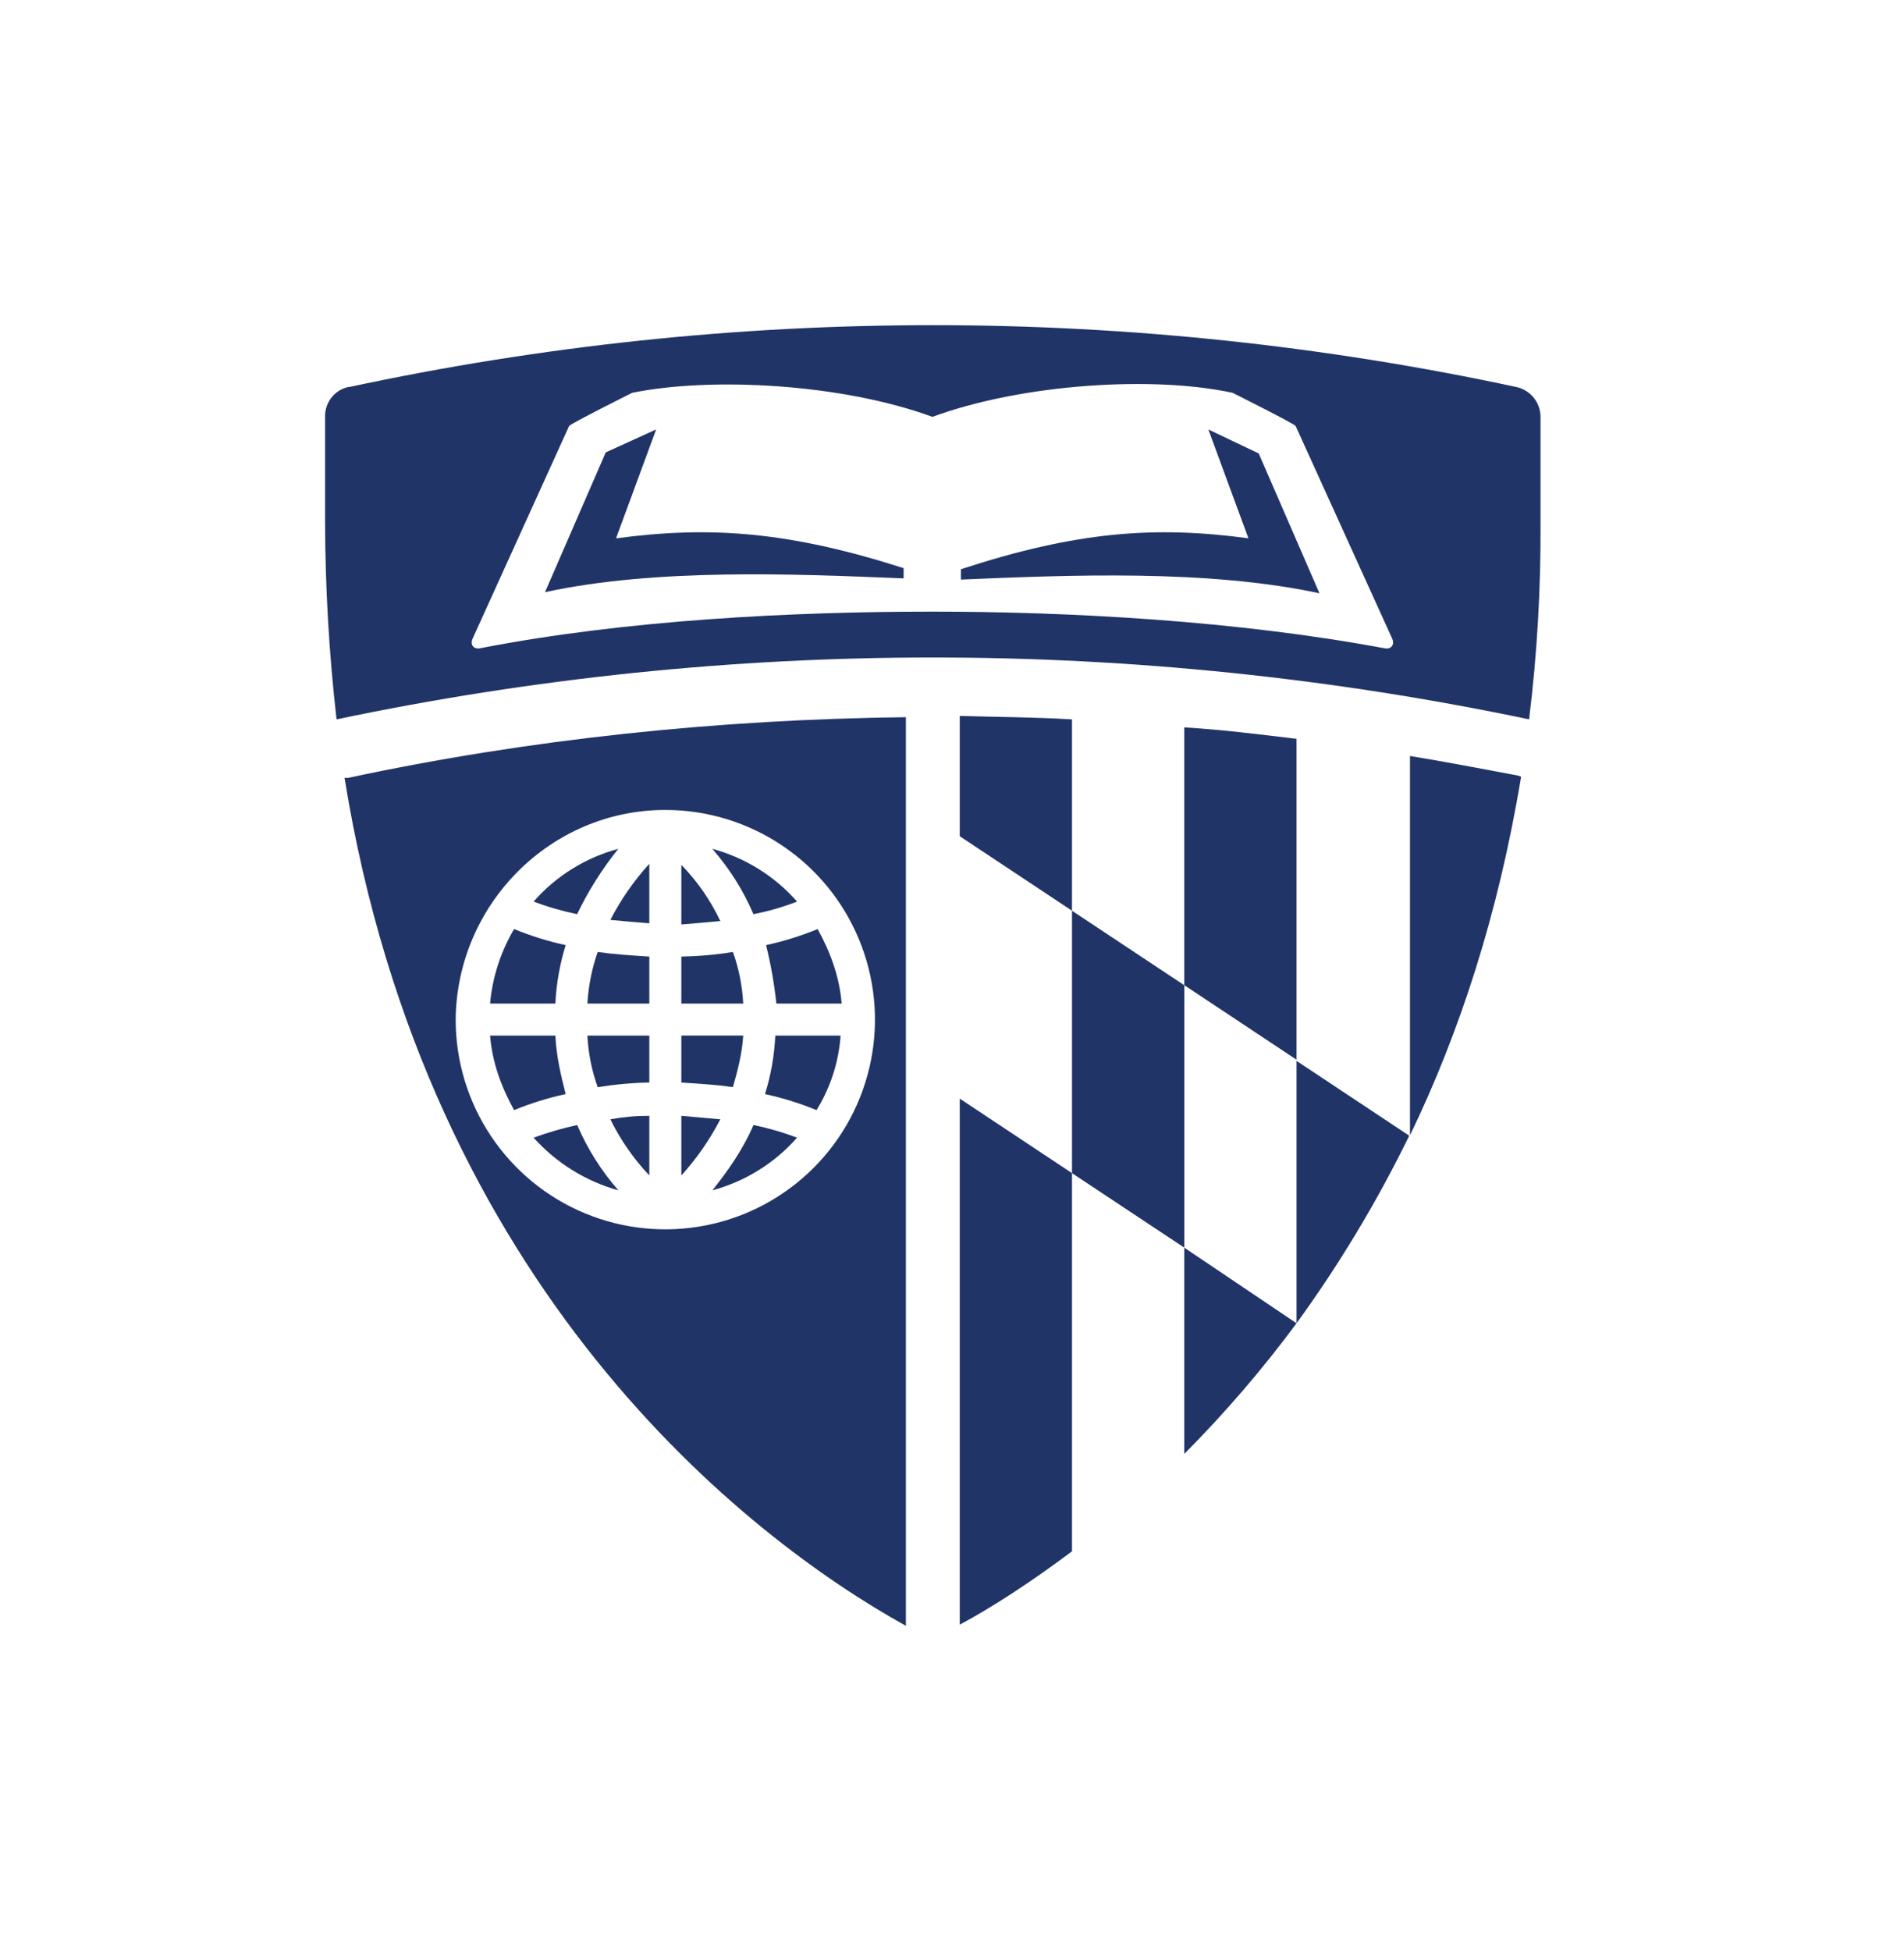<svg width="41" height="42" viewBox="0 0 41 42" fill="none" xmlns="http://www.w3.org/2000/svg">
<g filter="url(#filter0_d_1377_19473)">
<path d="M7.249 9.488L8.68 2.96L19.88 1.56L30.8 2.4L32.926 9.486C32.887 9.815 32.83 10.248 32.753 10.721C31.261 20.002 25.933 26.016 20.663 28.979L19.507 29L10.36 18.92L7.42 10.75L7.249 9.488Z" fill="white"/>
<path d="M20.667 28.975C21.358 28.605 22.196 28.062 23.084 27.396V19.255L20.667 17.651V28.975Z" fill="#213468"/>
<path d="M20.667 12.002L23.084 13.606V9.487C22.27 9.437 21.48 9.437 20.667 9.412V12.002Z" fill="#213468"/>
<path d="M27.919 9.905C27.105 9.807 26.316 9.708 25.502 9.659V15.209L27.919 16.813V9.905Z" fill="#213468"/>
<path d="M25.502 20.859V25.299C26.375 24.421 27.183 23.482 27.919 22.487L25.502 20.859Z" fill="#213468"/>
<path d="M30.362 10.275V18.441C31.422 16.245 32.261 13.705 32.755 10.72L32.681 10.695C31.891 10.547 31.126 10.399 30.362 10.275Z" fill="#213468"/>
<path d="M23.084 13.606V19.255L25.502 20.859V15.21L23.084 13.606Z" fill="#213468"/>
<path d="M27.919 16.838V22.487C28.84 21.22 29.648 19.875 30.337 18.468V18.443L27.919 16.838Z" fill="#213468"/>
<path d="M15.338 19.625C16.045 19.435 16.68 19.04 17.164 18.491C16.859 18.376 16.545 18.285 16.226 18.219C15.98 18.786 15.635 19.255 15.34 19.625" fill="#213468"/>
<path d="M11.49 18.491C11.978 19.035 12.611 19.429 13.316 19.625C12.948 19.206 12.649 18.731 12.429 18.219C12.111 18.288 11.798 18.379 11.492 18.491" fill="#213468"/>
<path d="M13.982 12.595C13.651 12.959 13.369 13.366 13.143 13.803C13.389 13.828 13.685 13.853 13.982 13.877V12.595Z" fill="#213468"/>
<path d="M16.473 17.553C16.852 17.635 17.224 17.751 17.583 17.898C17.883 17.413 18.061 16.863 18.101 16.294H16.695C16.675 16.722 16.601 17.145 16.473 17.553Z" fill="#213468"/>
<path d="M13.316 12.273C12.608 12.463 11.973 12.858 11.49 13.409C11.795 13.524 12.108 13.614 12.427 13.68C12.668 13.179 12.966 12.707 13.314 12.273" fill="#213468"/>
<path d="M17.164 13.409C16.68 12.859 16.045 12.464 15.338 12.273C15.706 12.693 16.005 13.168 16.225 13.68C16.545 13.618 16.859 13.527 17.163 13.409" fill="#213468"/>
<path d="M16.718 15.604H18.124C18.075 15.013 17.878 14.494 17.607 14C17.247 14.148 16.876 14.264 16.496 14.346C16.599 14.76 16.673 15.18 16.718 15.604Z" fill="#213468"/>
<path d="M14.672 19.305C15.003 18.94 15.285 18.533 15.511 18.096C15.24 18.071 14.968 18.046 14.672 18.021V19.305Z" fill="#213468"/>
<path d="M13.982 16.294H12.649C12.668 16.674 12.743 17.048 12.871 17.405C13.238 17.345 13.61 17.311 13.982 17.304V16.294Z" fill="#213468"/>
<path d="M14.672 17.305C15.066 17.329 15.437 17.354 15.782 17.403C15.881 17.057 15.98 16.688 16.004 16.293H14.672V17.305Z" fill="#213468"/>
<path d="M15.511 13.828C15.3 13.381 15.017 12.973 14.672 12.619V13.902C14.968 13.877 15.263 13.852 15.511 13.828Z" fill="#213468"/>
<path d="M16.004 15.604C15.985 15.225 15.911 14.851 15.782 14.494C15.415 14.554 15.044 14.586 14.672 14.593V15.604H16.004Z" fill="#213468"/>
<path d="M13.143 18.096C13.36 18.538 13.643 18.946 13.982 19.304V18.021C13.7 18.02 13.42 18.045 13.143 18.096Z" fill="#213468"/>
<path d="M12.181 14.346C11.801 14.264 11.43 14.148 11.07 14C10.781 14.49 10.604 15.038 10.553 15.604H11.959C11.98 15.177 12.055 14.755 12.181 14.346Z" fill="#213468"/>
<path d="M13.982 14.593C13.587 14.568 13.217 14.543 12.871 14.494C12.745 14.852 12.671 15.226 12.649 15.604H13.982V14.593Z" fill="#213468"/>
<path d="M11.959 16.294H10.553C10.602 16.885 10.799 17.405 11.07 17.898C11.43 17.751 11.801 17.635 12.181 17.553C12.082 17.158 11.983 16.764 11.959 16.294Z" fill="#213468"/>
<path d="M7.419 10.745C9.196 21.748 16.078 27.101 19.507 29V9.439C15.461 9.488 11.416 9.907 7.494 10.746L7.419 10.745ZM14.327 11.436C15.22 11.436 16.092 11.7 16.835 12.197C17.577 12.693 18.156 13.398 18.497 14.223C18.839 15.047 18.929 15.955 18.754 16.831C18.58 17.707 18.15 18.511 17.519 19.142C16.887 19.774 16.083 20.204 15.207 20.378C14.332 20.552 13.424 20.463 12.599 20.121C11.774 19.779 11.069 19.201 10.573 18.458C10.077 17.716 9.812 16.843 9.812 15.95C9.837 13.459 11.86 11.436 14.327 11.436Z" fill="#213468"/>
<path d="M32.656 2.332C24.371 0.556 15.803 0.556 7.518 2.332H7.494C7.35 2.366 7.222 2.448 7.133 2.565C7.043 2.682 6.996 2.826 7 2.974V5.243C7.004 6.661 7.086 8.078 7.247 9.486C15.715 7.71 24.459 7.71 32.927 9.486C33.1 8.079 33.182 6.661 33.173 5.243V2.974C33.173 2.824 33.121 2.679 33.027 2.562C32.933 2.446 32.802 2.364 32.656 2.332ZM29.819 7.957C26.662 7.366 23.06 7.167 20.075 7.167C17.115 7.167 13.489 7.34 10.331 7.957C10.207 7.981 10.109 7.883 10.183 7.735L12.255 3.171C12.28 3.122 13.614 2.456 13.614 2.456C15.316 2.11 18.128 2.258 20.078 2.974C22.028 2.258 24.838 2.087 26.541 2.456C26.541 2.456 27.873 3.122 27.9 3.171L29.973 7.735C30.047 7.883 29.948 7.981 29.825 7.957" fill="#213468"/>
<path d="M26.02 3.245L26.883 5.588C24.86 5.317 23.183 5.441 20.692 6.254V6.477C23.035 6.378 25.995 6.254 28.413 6.772L27.105 3.762L26.02 3.245Z" fill="#213468"/>
<path d="M13.266 5.588L14.129 3.245L13.044 3.739L11.736 6.748C14.129 6.23 17.114 6.353 19.458 6.452V6.231C16.991 5.441 15.289 5.318 13.266 5.589" fill="#213468"/>
</g>
<defs>
<filter id="filter0_d_1377_19473" x="0" y="0" width="40.174" height="42" filterUnits="userSpaceOnUse" color-interpolation-filters="sRGB">
<feFlood flood-opacity="0" result="BackgroundImageFix"/>
<feColorMatrix in="SourceAlpha" type="matrix" values="0 0 0 0 0 0 0 0 0 0 0 0 0 0 0 0 0 0 127 0" result="hardAlpha"/>
<feMorphology radius="3" operator="erode" in="SourceAlpha" result="effect1_dropShadow_1377_19473"/>
<feOffset dy="6"/>
<feGaussianBlur stdDeviation="5"/>
<feComposite in2="hardAlpha" operator="out"/>
<feColorMatrix type="matrix" values="0 0 0 0 0.239 0 0 0 0 0.078 0 0 0 0 0.071 0 0 0 0.06 0"/>
<feBlend mode="normal" in2="BackgroundImageFix" result="effect1_dropShadow_1377_19473"/>
<feBlend mode="normal" in="SourceGraphic" in2="effect1_dropShadow_1377_19473" result="shape"/>
</filter>
</defs>
</svg>
